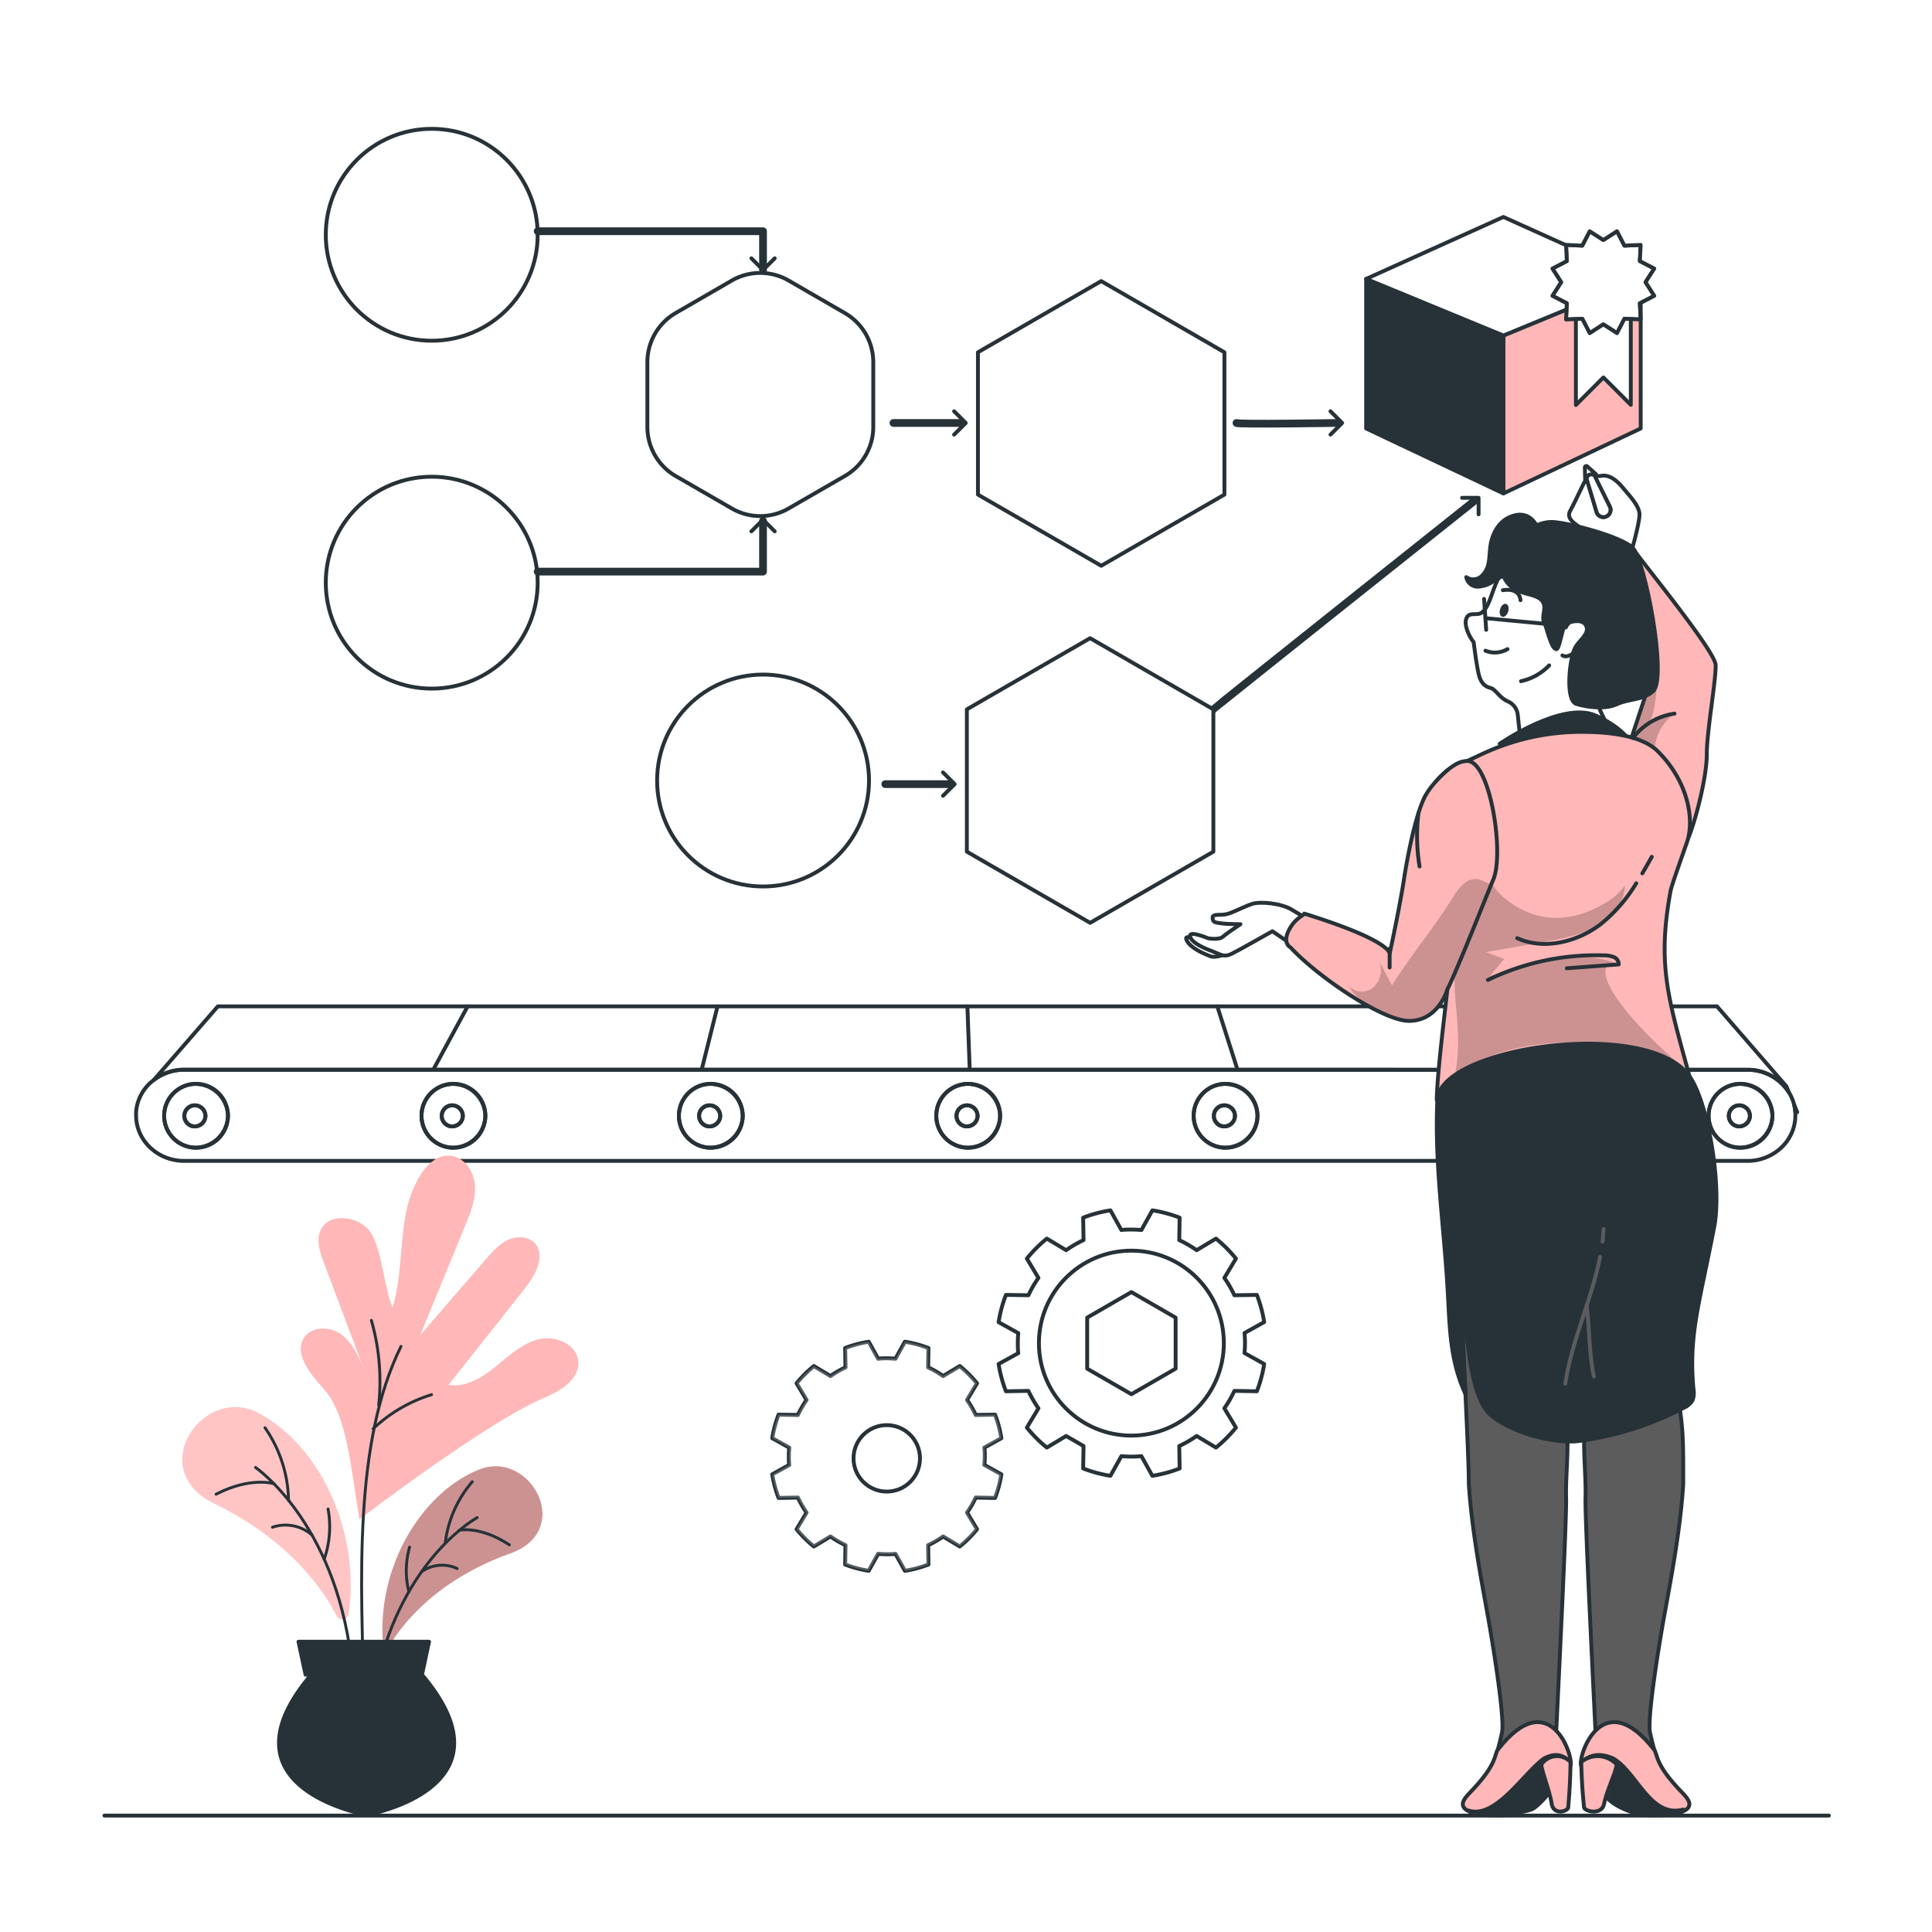 <svg class="animated" id="freepik_stories-process" xmlns="http://www.w3.org/2000/svg" xmlns:xlink="http://www.w3.org/1999/xlink" viewBox="0 0 500 500" version="1.1" xmlns:svgjs="http://svgjs.com/svgjs"><style>svg#freepik_stories-process:not(.animated) .animable {opacity: 0;}svg#freepik_stories-process.animated #freepik--Belt--inject-2 {animation: 1.5s Infinite  linear shake;animation-delay: 0s;}svg#freepik_stories-process.animated #freepik--Process--inject-2 {animation: 1s 1 forwards cubic-bezier(.36,-0.01,.5,1.38) slideUp;animation-delay: 0s;}            @keyframes shake {                10%, 90% {                    transform: translate3d(-1px, 0, 0);                  }                  20%, 80% {                    transform: translate3d(2px, 0, 0);                  }                  30%, 50%, 70% {                    transform: translate3d(-4px, 0, 0);                  }                  40%, 60% {                    transform: translate3d(4px, 0, 0);                  }            }                    @keyframes slideUp {                0% {                    opacity: 0;                    transform: translateY(30px);                }                100% {                    opacity: 1;                    transform: inherit;                }            }        </style><g id="freepik--Gears--inject-2" class="animable" style="transform-origin: 263.515px 359.88px;"><path d="M325.28,335.12l-5.82.09a29,29,0,0,0-2.6-4.49l3-5a35.1,35.1,0,0,0-5.17-5.17l-5,3a29.14,29.14,0,0,0-4.5-2.61l.1-5.81a34,34,0,0,0-7.06-1.89l-2.83,5.09c-.86-.08-1.72-.12-2.6-.12s-1.74,0-2.59.12l-2.83-5.09a34,34,0,0,0-7.06,1.89l.1,5.81a28.68,28.68,0,0,0-4.5,2.61l-5-3a35.1,35.1,0,0,0-5.17,5.17l3,5a29,29,0,0,0-2.6,4.49l-5.82-.09a34.64,34.64,0,0,0-1.89,7.06l5.09,2.83c-.08.85-.12,1.72-.12,2.59s0,1.74.12,2.6L258.44,353a34.64,34.64,0,0,0,1.89,7.06l5.82-.1a29.08,29.08,0,0,0,2.6,4.5l-3,5a35.1,35.1,0,0,0,5.17,5.17l5-3,4.5,2.6-.1,5.81a34.66,34.66,0,0,0,7.06,1.9l2.83-5.09c.85.07,1.72.12,2.59.12s1.74-.05,2.6-.12l2.83,5.09a34.66,34.66,0,0,0,7.06-1.9l-.1-5.81a29.92,29.92,0,0,0,4.5-2.6l5,3a35.1,35.1,0,0,0,5.17-5.17l-3-5a29.08,29.08,0,0,0,2.6-4.5l5.82.1a34.64,34.64,0,0,0,1.89-7.06l-5.09-2.83c.07-.86.12-1.72.12-2.6s-.05-1.74-.12-2.59l5.09-2.83A34.64,34.64,0,0,0,325.28,335.12Z" style="fill: rgb(255, 255, 255); stroke: rgb(38, 50, 56); stroke-linecap: round; stroke-linejoin: round; transform-origin: 292.805px 347.59px;" id="el5m0t2btha7a" class="animable"></path><circle cx="292.8" cy="347.6" r="23.93" style="fill: rgb(255, 255, 255); stroke: rgb(38, 50, 56); stroke-linecap: round; stroke-linejoin: round; transform-origin: 292.8px 347.6px;" id="elspb49r578x" class="animable"></circle><polygon points="304.25 354.21 304.25 341 292.8 334.39 281.36 341 281.36 354.21 292.8 360.82 304.25 354.21" style="fill: rgb(255, 255, 255); stroke: rgb(38, 50, 56); stroke-linecap: round; stroke-linejoin: round; transform-origin: 292.805px 347.605px;" id="elspokzt5fjus" class="animable"></polygon><path d="M257.51,366.11l-5,.08a25.25,25.25,0,0,0-2.24-3.88l2.58-4.31a30.83,30.83,0,0,0-4.46-4.46l-4.31,2.58a25.79,25.79,0,0,0-3.88-2.25l.08-5a30.19,30.19,0,0,0-6.09-1.63l-2.44,4.39c-.74-.06-1.49-.1-2.24-.1s-1.51,0-2.25.1l-2.44-4.39a30.19,30.19,0,0,0-6.09,1.63l.08,5a25.79,25.79,0,0,0-3.88,2.25l-4.3-2.58a30.4,30.4,0,0,0-4.47,4.46l2.58,4.31a25.25,25.25,0,0,0-2.24,3.88l-5-.08a29.56,29.56,0,0,0-1.64,6.09l4.4,2.44c-.07.74-.11,1.49-.11,2.24s0,1.5.11,2.24l-4.4,2.44a29.66,29.66,0,0,0,1.64,6.1l5-.09a25.35,25.35,0,0,0,2.24,3.89l-2.58,4.3a29.92,29.92,0,0,0,4.47,4.46l4.3-2.58a25.79,25.79,0,0,0,3.88,2.25l-.08,5a29.55,29.55,0,0,0,6.09,1.63l2.44-4.39c.74.06,1.49.1,2.25.1s1.5,0,2.24-.1l2.44,4.39a29.55,29.55,0,0,0,6.09-1.63l-.08-5a25.79,25.79,0,0,0,3.88-2.25l4.31,2.58a30.33,30.33,0,0,0,4.46-4.46l-2.58-4.3a25.35,25.35,0,0,0,2.24-3.89l5,.09a29.66,29.66,0,0,0,1.64-6.1l-4.4-2.44c.07-.74.11-1.48.11-2.24s0-1.5-.11-2.24l4.4-2.44A29.56,29.56,0,0,0,257.51,366.11Z" style="fill: rgb(255, 255, 255); stroke: rgb(38, 50, 56); stroke-linecap: round; stroke-linejoin: round; transform-origin: 229.505px 376.88px;" id="el694yq3p3429" class="animable"></path><g id="el1xwd5q44hjs"><path d="M257.51,366.11l-5,.08a25.25,25.25,0,0,0-2.24-3.88l2.58-4.31a30.83,30.83,0,0,0-4.46-4.46l-4.31,2.58a25.79,25.79,0,0,0-3.88-2.25l.08-5a30.19,30.19,0,0,0-6.09-1.63l-2.44,4.39c-.74-.06-1.49-.1-2.24-.1s-1.51,0-2.25.1l-2.44-4.39a30.19,30.19,0,0,0-6.09,1.63l.08,5a25.79,25.79,0,0,0-3.88,2.25l-4.3-2.58a30.4,30.4,0,0,0-4.47,4.46l2.58,4.31a25.25,25.25,0,0,0-2.24,3.88l-5-.08a29.56,29.56,0,0,0-1.64,6.09l4.4,2.44c-.07.74-.11,1.49-.11,2.24s0,1.5.11,2.24l-4.4,2.44a29.66,29.66,0,0,0,1.64,6.1l5-.09a25.35,25.35,0,0,0,2.24,3.89l-2.58,4.3a29.92,29.92,0,0,0,4.47,4.46l4.3-2.58a25.79,25.79,0,0,0,3.88,2.25l-.08,5a29.55,29.55,0,0,0,6.09,1.63l2.44-4.39c.74.06,1.49.1,2.25.1s1.5,0,2.24-.1l2.44,4.39a29.55,29.55,0,0,0,6.09-1.63l-.08-5a25.79,25.79,0,0,0,3.88-2.25l4.31,2.58a30.33,30.33,0,0,0,4.46-4.46l-2.58-4.3a25.35,25.35,0,0,0,2.24-3.89l5,.09a29.66,29.66,0,0,0,1.64-6.1l-4.4-2.44c.07-.74.11-1.48.11-2.24s0-1.5-.11-2.24l4.4-2.44A29.56,29.56,0,0,0,257.51,366.11Z" style="fill: rgb(255, 255, 255); stroke: rgb(38, 50, 56); stroke-linecap: round; stroke-linejoin: round; opacity: 0.3; transform-origin: 229.505px 376.88px;" class="animable"></path></g><g id="el09nojiygz8il"><circle cx="229.49" cy="377.42" r="8.6" style="fill: rgb(255, 255, 255); stroke: rgb(38, 50, 56); stroke-linecap: round; stroke-linejoin: round; transform-origin: 229.49px 377.42px; transform: rotate(-7deg);" class="animable"></circle></g></g><g id="freepik--Belt--inject-2" class="animable animator-active" style="transform-origin: 250.164px 280.445px;"><line x1="112.33" y1="276.47" x2="121.02" y2="260.45" style="fill: none; stroke: rgb(38, 50, 56); stroke-linecap: round; stroke-linejoin: round; transform-origin: 116.675px 268.46px;" id="eln7nctnl7ceg" class="animable"></line><line x1="181.65" y1="276.6" x2="185.69" y2="260.45" style="fill: none; stroke: rgb(38, 50, 56); stroke-linecap: round; stroke-linejoin: round; transform-origin: 183.67px 268.525px;" id="el2pjebh6szkr" class="animable"></line><line x1="250.96" y1="276.74" x2="250.36" y2="260.45" style="fill: none; stroke: rgb(38, 50, 56); stroke-linecap: round; stroke-linejoin: round; transform-origin: 250.66px 268.595px;" id="elgwqlkliek7" class="animable"></line><line x1="320.28" y1="276.88" x2="315.04" y2="260.45" style="fill: none; stroke: rgb(38, 50, 56); stroke-linecap: round; stroke-linejoin: round; transform-origin: 317.66px 268.665px;" id="eltf3tvdd42sh" class="animable"></line><line x1="389.6" y1="277.02" x2="379.71" y2="260.45" style="fill: none; stroke: rgb(38, 50, 56); stroke-linecap: round; stroke-linejoin: round; transform-origin: 384.655px 268.735px;" id="ele45qy9ownjo" class="animable"></line><path d="M452.23,276.86A12.57,12.57,0,0,1,463,282.77l-.69-1.64-17.94-20.68h-388l-16.52,19a12.84,12.84,0,0,1,7.84-2.62Z" style="fill: none; stroke: rgb(38, 50, 56); stroke-linecap: round; stroke-linejoin: round; transform-origin: 251.425px 271.61px;" id="eluvjpv86p4dd" class="animable"></path><path d="M465.12,287.81l-.8-1.92a10.24,10.24,0,0,1,.3,1.92Z" style="fill: none; stroke: rgb(38, 50, 56); stroke-linecap: round; stroke-linejoin: round; transform-origin: 464.72px 286.85px;" id="el9xrajfvpu1e" class="animable"></path><path d="M464.32,285.89a11.6,11.6,0,0,0-1.31-3.12,12.57,12.57,0,0,0-10.78-5.91H47.66a12.84,12.84,0,0,0-7.84,2.62c-.34.27-.66.54-1,.83a11.59,11.59,0,0,0-2.2,2.83,11,11,0,0,0-1.4,4.67,7.75,7.75,0,0,0,0,.84c0,6.51,5.57,11.79,12.44,11.79H452.23A12.76,12.76,0,0,0,461,297a11.45,11.45,0,0,0,3.64-8.34,7.75,7.75,0,0,0,0-.84A10.24,10.24,0,0,0,464.32,285.89ZM50.29,297A8.26,8.26,0,1,1,59,288.78,8.48,8.48,0,0,1,50.29,297Zm66.61,0a8.26,8.26,0,1,1,8.71-8.25A8.48,8.48,0,0,1,116.9,297Zm66.61,0a8.26,8.26,0,1,1,8.71-8.25A8.48,8.48,0,0,1,183.51,297Zm66.61,0a8.26,8.26,0,1,1,8.71-8.25A8.48,8.48,0,0,1,250.12,297Zm66.61,0a8.26,8.26,0,1,1,8.71-8.25A8.48,8.48,0,0,1,316.73,297Zm66.61,0a8.26,8.26,0,1,1,8.71-8.25A8.48,8.48,0,0,1,383.34,297ZM450,297a8.26,8.26,0,1,1,8.7-8.25A8.48,8.48,0,0,1,450,297Z" style="fill: none; stroke: rgb(38, 50, 56); stroke-linecap: round; stroke-linejoin: round; transform-origin: 249.93px 288.65px;" id="elvx71pl2ek7" class="animable"></path><path d="M50.29,280.53A8.26,8.26,0,1,0,59,288.78,8.48,8.48,0,0,0,50.29,280.53Zm0,11a2.73,2.73,0,1,1,2.88-2.73A2.8,2.8,0,0,1,50.29,291.51Z" style="fill: none; stroke: rgb(38, 50, 56); stroke-linecap: round; stroke-linejoin: round; transform-origin: 50.74px 288.782px;" id="elltp7bug13js" class="animable"></path><path d="M50.29,286.05a2.73,2.73,0,1,0,2.88,2.73A2.8,2.8,0,0,0,50.29,286.05Z" style="fill: none; stroke: rgb(38, 50, 56); stroke-linecap: round; stroke-linejoin: round; transform-origin: 50.44px 288.777px;" id="els1oaf3tad6" class="animable"></path><path d="M116.9,280.53a8.26,8.26,0,1,0,8.71,8.25A8.48,8.48,0,0,0,116.9,280.53Zm0,11a2.73,2.73,0,1,1,2.88-2.73A2.8,2.8,0,0,1,116.9,291.51Z" style="fill: none; stroke: rgb(38, 50, 56); stroke-linecap: round; stroke-linejoin: round; transform-origin: 117.35px 288.782px;" id="eliiq0xxw9xdl" class="animable"></path><path d="M116.9,286.05a2.73,2.73,0,1,0,2.88,2.73A2.8,2.8,0,0,0,116.9,286.05Z" style="fill: none; stroke: rgb(38, 50, 56); stroke-linecap: round; stroke-linejoin: round; transform-origin: 117.05px 288.777px;" id="elrme91c7ppwi" class="animable"></path><path d="M183.51,280.53a8.26,8.26,0,1,0,8.71,8.25A8.48,8.48,0,0,0,183.51,280.53Zm0,11a2.73,2.73,0,1,1,2.88-2.73A2.8,2.8,0,0,1,183.51,291.51Z" style="fill: none; stroke: rgb(38, 50, 56); stroke-linecap: round; stroke-linejoin: round; transform-origin: 183.96px 288.782px;" id="el9ilfl1y631" class="animable"></path><path d="M183.51,286.05a2.73,2.73,0,1,0,2.88,2.73A2.8,2.8,0,0,0,183.51,286.05Z" style="fill: none; stroke: rgb(38, 50, 56); stroke-linecap: round; stroke-linejoin: round; transform-origin: 183.66px 288.777px;" id="elx72mk0z8hh" class="animable"></path><path d="M250.12,280.53a8.26,8.26,0,1,0,8.71,8.25A8.48,8.48,0,0,0,250.12,280.53Zm0,11a2.73,2.73,0,1,1,2.88-2.73A2.8,2.8,0,0,1,250.12,291.51Z" style="fill: none; stroke: rgb(38, 50, 56); stroke-linecap: round; stroke-linejoin: round; transform-origin: 250.57px 288.782px;" id="elkidpreiv5zc" class="animable"></path><path d="M250.12,286.05a2.73,2.73,0,1,0,2.88,2.73A2.8,2.8,0,0,0,250.12,286.05Z" style="fill: none; stroke: rgb(38, 50, 56); stroke-linecap: round; stroke-linejoin: round; transform-origin: 250.27px 288.777px;" id="elpzlucuiwctb" class="animable"></path><path d="M316.73,280.53a8.26,8.26,0,1,0,8.71,8.25A8.48,8.48,0,0,0,316.73,280.53Zm0,11a2.73,2.73,0,1,1,2.88-2.73A2.81,2.81,0,0,1,316.73,291.51Z" style="fill: none; stroke: rgb(38, 50, 56); stroke-linecap: round; stroke-linejoin: round; transform-origin: 317.18px 288.782px;" id="el5pa4v7r7uy3" class="animable"></path><path d="M316.73,286.05a2.73,2.73,0,1,0,2.88,2.73A2.81,2.81,0,0,0,316.73,286.05Z" style="fill: none; stroke: rgb(38, 50, 56); stroke-linecap: round; stroke-linejoin: round; transform-origin: 316.88px 288.777px;" id="elt0ojwxpph2" class="animable"></path><path d="M383.34,280.53a8.26,8.26,0,1,0,8.71,8.25A8.48,8.48,0,0,0,383.34,280.53Zm0,11a2.73,2.73,0,1,1,2.88-2.73A2.81,2.81,0,0,1,383.34,291.51Z" style="fill: none; stroke: rgb(38, 50, 56); stroke-linecap: round; stroke-linejoin: round; transform-origin: 383.79px 288.782px;" id="eltalzeaeyfbf" class="animable"></path><path d="M383.34,286.05a2.73,2.73,0,1,0,2.88,2.73A2.81,2.81,0,0,0,383.34,286.05Z" style="fill: none; stroke: rgb(38, 50, 56); stroke-linecap: round; stroke-linejoin: round; transform-origin: 383.49px 288.777px;" id="elivof82l5amh" class="animable"></path><path d="M450,280.53a8.26,8.26,0,1,0,8.7,8.25A8.48,8.48,0,0,0,450,280.53Zm0,11a2.73,2.73,0,1,1,2.88-2.73A2.81,2.81,0,0,1,450,291.51Z" style="fill: none; stroke: rgb(38, 50, 56); stroke-linecap: round; stroke-linejoin: round; transform-origin: 450.44px 288.783px;" id="eludrwww02enf" class="animable"></path><path d="M450,286.05a2.73,2.73,0,1,0,2.88,2.73A2.81,2.81,0,0,0,450,286.05Z" style="fill: none; stroke: rgb(38, 50, 56); stroke-linecap: round; stroke-linejoin: round; transform-origin: 450.15px 288.777px;" id="elcrldekfnw44" class="animable"></path></g><g id="freepik--Plant--inject-2" class="animable" style="transform-origin: 98.426px 384.397px;"><path d="M140.66,361.83c4.25-1.79,9.25-4.71,9-9.32s-5.84-6.94-10.2-5.91-7.76,4.31-11.24,7.13-7.74,5.41-12.16,4.67q10-12.57,19.93-25.16c2.69-3.39,5.35-8.49,2.33-11.59-1.74-1.77-4.69-1.8-6.93-.73s-3.93,3-5.56,4.87l-17.09,19.77,11.7-28.48c1.32-3.23,2.67-6.58,2.49-10.06s-2.34-7.12-5.75-7.81c-5.62-1.13-9.36,5.51-11.17,11-2.63,7.9-1.78,20.23-4.41,28.13-2.1-4.41-2.76-15.31-5.79-19.54S85,313.7,82.93,318.48c-1.13,2.61-.13,5.6.87,8.27l10.33,27.46c-1.38-3.25-2.88-6.66-5.7-8.78s-7.41-2.34-9.52.48c-3.16,4.22,1.39,9.69,4.92,13.61,6.14,6.81,6.92,20.6,9.2,33.68C93,393.2,125.91,368.06,140.66,361.83Z" style="fill: rgb(255, 183, 183); transform-origin: 113.758px 346.142px;" id="elqovfduearrf" class="animable"></path><path d="M103.77,348.45c-12.2,24.82-10.55,59.89-9.39,94" style="fill: none; stroke: rgb(38, 50, 56); stroke-linecap: round; stroke-linejoin: round; stroke-width: 0.75px; transform-origin: 98.678px 395.45px;" id="eljskgv67noqi" class="animable"></path><path d="M96.11,341.71A57.19,57.19,0,0,1,98,363.64" style="fill: none; stroke: rgb(38, 50, 56); stroke-linecap: round; stroke-linejoin: round; stroke-width: 0.75px; transform-origin: 97.221px 352.675px;" id="elmyx08pvf86" class="animable"></path><path d="M111.69,360.94a38.31,38.31,0,0,0-15.12,8.83" style="fill: none; stroke: rgb(38, 50, 56); stroke-linecap: round; stroke-linejoin: round; stroke-width: 0.75px; transform-origin: 104.13px 365.355px;" id="el465qj4rng2h" class="animable"></path><path d="M95.6,469.56l-.72.15-.73-.15c-7-1.54-36-9.71-13.62-36.15h28.68C131.6,459.84,102.6,468,95.6,469.56Z" style="fill: rgb(38, 50, 56); stroke: rgb(38, 50, 56); stroke-linecap: round; stroke-linejoin: round; transform-origin: 94.873px 451.56px;" id="elzz2g36rbty" class="animable"></path><path d="M90.24,417.55a1.64,1.64,0,0,1-3.11.6c-3.54-6.84-12.34-19.61-31.63-29-18.19-8.83-2.91-30.85,11.24-23.53C82,373.54,93.33,395.24,90.24,417.55Z" style="fill: rgb(255, 183, 183); transform-origin: 68.966px 391.613px;" id="el8fvsro7vnw" class="animable"></path><g id="elbc8l1rg5qtv"><path d="M90.24,417.55a1.64,1.64,0,0,1-3.11.6c-3.54-6.84-12.34-19.61-31.63-29-18.19-8.83-2.91-30.85,11.24-23.53C82,373.54,93.33,395.24,90.24,417.55Z" style="fill: rgb(255, 255, 255); opacity: 0.2; transform-origin: 68.966px 391.613px;" class="animable"></path></g><path d="M66.13,379.78S86.43,393.64,90.86,429" style="fill: none; stroke: rgb(38, 50, 56); stroke-linecap: round; stroke-linejoin: round; stroke-width: 0.75px; transform-origin: 78.495px 404.39px;" id="elfyi3zo2ol8k" class="animable"></path><path d="M70.92,384s-6-1.95-15,2.7" style="fill: none; stroke: rgb(38, 50, 56); stroke-linecap: round; stroke-linejoin: round; stroke-width: 0.75px; transform-origin: 63.42px 385.147px;" id="elbs0waqqpt1r" class="animable"></path><path d="M68.58,369.5a33.88,33.88,0,0,1,6.09,18.78" style="fill: none; stroke: rgb(38, 50, 56); stroke-linecap: round; stroke-linejoin: round; stroke-width: 0.75px; transform-origin: 71.625px 378.89px;" id="el5otazo8rzk" class="animable"></path><path d="M80.73,397.25a10.45,10.45,0,0,0-10.22-2" style="fill: none; stroke: rgb(38, 50, 56); stroke-linecap: round; stroke-linejoin: round; stroke-width: 0.75px; transform-origin: 75.62px 395.971px;" id="elwxim0mt0mld" class="animable"></path><path d="M83.9,403.52a25.5,25.5,0,0,0,1-13" style="fill: none; stroke: rgb(38, 50, 56); stroke-linecap: round; stroke-linejoin: round; stroke-width: 0.75px; transform-origin: 84.61px 397.02px;" id="eln1gwj9u3fy" class="animable"></path><path d="M99,423.66a1.46,1.46,0,0,0,2.69.83c3.7-5.67,12.54-16.06,30.33-22.44,16.77-6,5.23-26.87-7.86-21.79C110.07,385.74,98.22,403.74,99,423.66Z" style="fill: rgb(255, 183, 183); transform-origin: 119.669px 402.318px;" id="elfpyl3zjbyq" class="animable"></path><g id="elr47kd3v07sa"><path d="M99,423.66a1.46,1.46,0,0,0,2.69.83c3.7-5.67,12.54-16.06,30.33-22.44,16.77-6,5.23-26.87-7.86-21.79C110.07,385.74,98.22,403.74,99,423.66Z" style="opacity: 0.2; transform-origin: 119.669px 402.318px;" class="animable"></path></g><path d="M123.49,392.76s-19.06,10.24-26,40.93" style="fill: none; stroke: rgb(38, 50, 56); stroke-linecap: round; stroke-linejoin: round; stroke-width: 0.75px; transform-origin: 110.49px 413.225px;" id="elib7wmvdrvc" class="animable"></path><path d="M118.91,396s5.47-1.13,12.92,3.81" style="fill: none; stroke: rgb(38, 50, 56); stroke-linecap: round; stroke-linejoin: round; stroke-width: 0.75px; transform-origin: 125.37px 397.849px;" id="el3arddq5i74x" class="animable"></path><path d="M122.22,383.48a29.61,29.61,0,0,0-7,15.94" style="fill: none; stroke: rgb(38, 50, 56); stroke-linecap: round; stroke-linejoin: round; stroke-width: 0.75px; transform-origin: 118.72px 391.45px;" id="elnq6isq3eoz" class="animable"></path><path d="M109.14,406.73a9.19,9.19,0,0,1,9.16-.79" style="fill: none; stroke: rgb(38, 50, 56); stroke-linecap: round; stroke-linejoin: round; stroke-width: 0.75px; transform-origin: 113.72px 405.902px;" id="elx2o5pcj0yaa" class="animable"></path><path d="M105.81,411.93A22.49,22.49,0,0,1,106,400.4" style="fill: none; stroke: rgb(38, 50, 56); stroke-linecap: round; stroke-linejoin: round; stroke-width: 0.75px; transform-origin: 105.575px 406.165px;" id="elvn3j6g2nr5" class="animable"></path><polygon points="79.08 433.41 109.21 433.41 111.04 424.87 77.25 424.87 79.08 433.41" style="fill: rgb(38, 50, 56); stroke: rgb(38, 50, 56); stroke-linecap: round; stroke-linejoin: round; transform-origin: 94.145px 429.14px;" id="elhxnso87xwmj" class="animable"></polygon></g><g id="freepik--Process--inject-2" class="animable" style="transform-origin: 252.101px 131.966px;"><g id="elu4kllufxc5"><circle cx="111.73" cy="150.79" r="27.42" style="fill: rgb(255, 255, 255); stroke: rgb(38, 50, 56); stroke-linecap: round; stroke-linejoin: round; transform-origin: 111.73px 150.79px; transform: rotate(-68.14deg);" class="animable"></circle></g><g id="elt61ccl8d00c"><circle cx="197.48" cy="202" r="27.42" style="fill: rgb(255, 255, 255); stroke: rgb(38, 50, 56); stroke-linecap: round; stroke-linejoin: round; transform-origin: 197.48px 202px; transform: rotate(-67.775deg);" class="animable"></circle></g><polyline points="246.92 106.44 249.94 109.46 246.92 112.48" style="fill: none; stroke: rgb(38, 50, 56); stroke-linecap: round; stroke-linejoin: round; transform-origin: 248.43px 109.46px;" id="el0dqchs9mdia9" class="animable"></polyline><line x1="231.23" y1="109.46" x2="248.8" y2="109.46" style="fill: none; stroke: rgb(38, 50, 56); stroke-linecap: round; stroke-linejoin: round; stroke-width: 2px; transform-origin: 240.015px 109.46px;" id="eladpb5lkbm0e" class="animable"></line><polyline points="244.05 199.91 247.07 202.93 244.05 205.95" style="fill: none; stroke: rgb(38, 50, 56); stroke-linecap: round; stroke-linejoin: round; transform-origin: 245.56px 202.93px;" id="el55wn8djkh1s" class="animable"></polyline><line x1="229.11" y1="202.93" x2="246.25" y2="202.93" style="fill: none; stroke: rgb(38, 50, 56); stroke-linecap: round; stroke-linejoin: round; stroke-width: 2px; transform-origin: 237.68px 202.93px;" id="elkhdugbrp5v" class="animable"></line><polyline points="344.33 106.44 347.35 109.46 344.33 112.48" style="fill: none; stroke: rgb(38, 50, 56); stroke-linecap: round; stroke-linejoin: round; transform-origin: 345.84px 109.46px;" id="elgznefddn7e" class="animable"></polyline><path d="M320,109.46c0,.43,25.8,0,25.8,0" style="fill: none; stroke: rgb(38, 50, 56); stroke-linecap: round; stroke-linejoin: round; stroke-width: 2px; transform-origin: 332.9px 109.556px;" id="elkjc70bjilg" class="animable"></path><polyline points="378.39 128.84 382.66 128.84 382.66 133.11" style="fill: none; stroke: rgb(38, 50, 56); stroke-linecap: round; stroke-linejoin: round; transform-origin: 380.525px 130.975px;" id="elk1h3ofyc9ea" class="animable"></polyline><path d="M314,183.58c.23-.36,67.64-54,67.64-54" style="fill: none; stroke: rgb(38, 50, 56); stroke-linecap: round; stroke-linejoin: round; stroke-width: 2px; transform-origin: 347.82px 156.58px;" id="eltvwrn7oi3o" class="animable"></path><polyline points="139.15 147.93 197.47 147.93 197.47 134.82" style="fill: none; stroke: rgb(38, 50, 56); stroke-linecap: round; stroke-linejoin: round; stroke-width: 2px; transform-origin: 168.31px 141.375px;" id="elahdg13hjmsj" class="animable"></polyline><g id="elh78qxys73w"><circle cx="111.73" cy="60.76" r="27.42" style="fill: rgb(255, 255, 255); stroke: rgb(38, 50, 56); stroke-linecap: round; stroke-linejoin: round; transform-origin: 111.73px 60.76px; transform: rotate(-68.14deg);" class="animable"></circle></g><polyline points="194.46 66.85 197.47 69.87 200.5 66.85" style="fill: none; stroke: rgb(38, 50, 56); stroke-linecap: round; stroke-linejoin: round; transform-origin: 197.48px 68.36px;" id="el5boo7i07nwv" class="animable"></polyline><polyline points="139.15 59.84 197.47 59.84 197.47 69.85" style="fill: none; stroke: rgb(38, 50, 56); stroke-linecap: round; stroke-linejoin: round; stroke-width: 2px; transform-origin: 168.31px 64.845px;" id="elkde1z9ipuh" class="animable"></polyline><polyline points="200.5 137.51 197.47 134.49 194.46 137.51" style="fill: none; stroke: rgb(38, 50, 56); stroke-linecap: round; stroke-linejoin: round; transform-origin: 197.48px 136px;" id="el4s31nny22ic" class="animable"></polyline><polygon points="424.61 72.18 424.61 73.31 424.61 110.89 389.08 127.7 389.08 86.83 424.61 72.18" style="fill: rgb(255, 183, 183); stroke: rgb(38, 50, 56); stroke-linecap: round; stroke-linejoin: round; transform-origin: 406.845px 99.94px;" id="elxn1gvwk70h" class="animable"></polygon><polygon points="353.55 72.18 353.55 73.31 353.55 110.89 389.08 127.7 389.08 86.83 353.55 72.18" style="fill: rgb(38, 50, 56); stroke: rgb(38, 50, 56); stroke-linecap: round; stroke-linejoin: round; transform-origin: 371.315px 99.94px;" id="el76p8y6fpyz5" class="animable"></polygon><polygon points="424.61 72.18 389.08 86.83 353.55 72.18 389.08 56.15 424.61 72.18" style="fill: rgb(255, 255, 255); stroke: rgb(38, 50, 56); stroke-linecap: round; stroke-linejoin: round; transform-origin: 389.08px 71.49px;" id="elkaga6klir49" class="animable"></polygon><polygon points="407.84 78.44 407.84 104.81 414.96 97.68 422.05 104.77 422.05 78.31 407.84 78.44" style="fill: rgb(255, 255, 255); stroke: rgb(38, 50, 56); stroke-linecap: round; stroke-linejoin: round; transform-origin: 414.945px 91.56px;" id="el9s3gndjrhoc" class="animable"></polygon><polygon points="414.94 62.11 418.48 59.84 420.41 63.57 424.6 63.38 424.4 67.57 428.13 69.5 425.87 73.03 428.13 76.56 424.4 78.49 424.6 82.68 420.41 82.49 418.48 86.22 414.94 83.95 411.41 86.22 409.48 82.49 405.29 82.68 405.49 78.49 401.76 76.56 404.02 73.03 401.76 69.5 405.49 67.57 405.29 63.38 409.48 63.57 411.41 59.84 414.94 62.11" style="fill: rgb(255, 183, 183); transform-origin: 414.945px 73.03px;" id="ell4yprxntunm" class="animable"></polygon><g style="clip-path: url(&quot;#freepik--clip-path--inject-2&quot;); transform-origin: 414.945px 73.03px;" id="elbydx7p72i8t" class="animable"><polygon points="414.94 62.11 418.48 59.84 420.41 63.57 424.6 63.38 424.4 67.57 428.13 69.5 425.87 73.03 428.13 76.56 424.4 78.49 424.6 82.68 420.41 82.49 418.48 86.22 414.94 83.95 411.41 86.22 409.48 82.49 405.29 82.68 405.49 78.49 401.76 76.56 404.02 73.03 401.76 69.5 405.49 67.57 405.29 63.38 409.48 63.57 411.41 59.84 414.94 62.11" style="fill: rgb(255, 255, 255); stroke: rgb(38, 50, 56); stroke-linecap: round; stroke-linejoin: round; transform-origin: 414.945px 73.03px;" id="elcu1hwbz6tc6" class="animable"></polygon></g><polygon points="414.94 62.11 418.48 59.84 420.41 63.57 424.6 63.38 424.4 67.57 428.13 69.5 425.87 73.03 428.13 76.56 424.4 78.49 424.6 82.68 420.41 82.49 418.48 86.22 414.94 83.95 411.41 86.22 409.48 82.49 405.29 82.68 405.49 78.49 401.76 76.56 404.02 73.03 401.76 69.5 405.49 67.57 405.29 63.38 409.48 63.57 411.41 59.84 414.94 62.11" style="fill: none; stroke: rgb(38, 50, 56); stroke-linecap: round; stroke-linejoin: round; transform-origin: 414.945px 73.03px;" id="elb6wjdy3bn9" class="animable"></polygon><polygon points="316.88 128 316.88 91.17 284.99 72.75 253.09 91.17 253.09 128 284.99 146.42 316.88 128" style="fill: rgb(255, 255, 255); stroke: rgb(38, 50, 56); stroke-linecap: round; stroke-linejoin: round; transform-origin: 284.985px 109.585px;" id="elkxndqb89imq" class="animable"></polygon><polygon points="314.02 220.41 314.02 183.58 282.12 165.16 250.22 183.58 250.22 220.41 282.12 238.83 314.02 220.41" style="fill: rgb(255, 255, 255); stroke: rgb(38, 50, 56); stroke-linecap: round; stroke-linejoin: round; transform-origin: 282.12px 201.995px;" id="elqfebcz6a4z" class="animable"></polygon><path d="M226,110.47V93.7A14.69,14.69,0,0,0,218.61,81L204.09,72.6a14.71,14.71,0,0,0-14.69,0L174.88,81a14.71,14.71,0,0,0-7.34,12.72v16.77a14.69,14.69,0,0,0,7.34,12.72l14.52,8.38a14.66,14.66,0,0,0,14.69,0l14.52-8.38A14.66,14.66,0,0,0,226,110.47Z" style="fill: rgb(255, 255, 255); stroke: rgb(38, 50, 56); stroke-linecap: round; stroke-linejoin: round; transform-origin: 196.77px 102.099px;" id="el1qhrdj8ssb5" class="animable"></path></g><g id="freepik--Character--inject-2" class="animable" style="transform-origin: 375.595px 295.224px;"><path d="M410.16,121l.07,2.95c0,.28.29,0,.52-.12a4,4,0,0,1,1.91-.85c.34-.06.54-.1.29-.34l-2.16-1.92A.37.37,0,0,0,410.16,121Z" style="fill: rgb(255, 255, 255); stroke: rgb(38, 50, 56); stroke-linecap: round; stroke-linejoin: round; transform-origin: 411.611px 122.342px;" id="el2hxiduci0dc" class="animable"></path><path d="M419.93,126.15c-1.71-2.07-3.65-3.37-5.54-3s-2.76-1.24-4,1-2.5,5.25-4,8,2.86,3.91,4,5.81c.94,1.52,3.62,4.31,4.85,6.46a11,11,0,0,1,7.24-2.69c.56-2,1.88-7,1.82-8.7C424.21,130.84,421.65,128.23,419.93,126.15Zm-4.3,7.5-.21.07a1.82,1.82,0,0,1-2.23-1.28L410.68,124c-.07-1.62,1.84-.88,1.84-.88l4.09,8.08a.77.77,0,0,1,.07.16,1.85,1.85,0,0,1,.11.65A1.81,1.81,0,0,1,415.63,133.65Z" style="fill: rgb(255, 255, 255); stroke: rgb(38, 50, 56); stroke-linecap: round; stroke-linejoin: round; transform-origin: 415.191px 133.676px;" id="elalincd6n8l" class="animable"></path><path d="M415.42,133.72a1.82,1.82,0,0,1-2.23-1.28L411.24,125c-.07-1.63,1.84-.88,1.84-.88l3.53,7a.77.77,0,0,1,.07.16,1.85,1.85,0,0,1,.11.65,1.81,1.81,0,0,1-1.16,1.69Z" style="fill: rgb(255, 183, 183); stroke: rgb(38, 50, 56); stroke-linecap: round; stroke-linejoin: round; transform-origin: 414.014px 128.865px;" id="el7eladbtjz7t" class="animable"></path><path d="M444,172.07c.15,3.79-2.28,17.18-2.28,23,0,7.26-3.92,20.45-5,22.16-.11.18-1.31-4.68-1.49-4.8l-16.36-11.31,7.17-21.7a10.33,10.33,0,0,0-.64-8c-2.82-5.42-7.75-15.87-9.61-25.62a4.86,4.86,0,0,0-.61-1.45,11,11,0,0,1,7.24-2.69C422.32,142.24,443.87,168.27,444,172.07Z" style="fill: rgb(255, 183, 183); transform-origin: 429.593px 179.447px;" id="eljhdj7nxsng" class="animable"></path><g style="clip-path: url(&quot;#freepik--clip-path-2--inject-2&quot;); transform-origin: 426.885px 174.304px;" id="elq0urfkfktno" class="animable"><g id="el9l5bt0q14tt"><path d="M424.36,173.77c-.12,6.09-2.38,11.91-4.62,17.58a9.75,9.75,0,0,1,8.52,2.33,11.85,11.85,0,0,1,5.77-9.34l-7.84,2.82c2.47-.89,2.71-11.35,2.66-13.45a33.16,33.16,0,0,0-3.16-13.38c-.64-1.37-1.86-4.73-3.41-5.21-2.39-.75-2,.83-1.77,2.32C421.52,163.11,424.47,167.7,424.36,173.77Z" style="opacity: 0.2; transform-origin: 426.885px 174.304px;" class="animable"></path></g></g><path d="M444,172.07c.15,3.79-2.28,17.18-2.28,23,0,7.26-3.92,20.45-5,22.16-.11.18-1.31-4.68-1.49-4.8l-16.36-11.31,7.17-21.7a10.33,10.33,0,0,0-.64-8c-2.82-5.42-7.75-15.87-9.61-25.62a4.86,4.86,0,0,0-.61-1.45,11,11,0,0,1,7.24-2.69C422.32,142.24,443.87,168.27,444,172.07Z" style="fill: none; stroke: rgb(38, 50, 56); stroke-linecap: round; stroke-linejoin: round; transform-origin: 429.593px 179.447px;" id="el16mpi84cx4j" class="animable"></path><path d="M416.79,132a1.81,1.81,0,0,1-1.16,1.69l-.21.07a1.82,1.82,0,0,1-2.23-1.28L410.63,124c.23-1.92,2-1,2-1l4,8.15a.77.77,0,0,1,.07.16A1.85,1.85,0,0,1,416.79,132Z" style="fill: rgb(255, 255, 255); stroke: rgb(38, 50, 56); stroke-linecap: round; stroke-linejoin: round; transform-origin: 413.712px 128.301px;" id="el0edlh71adp8" class="animable"></path><path d="M407.79,145.56c6.46,4,13.21,18.43,12.24,24s-7.83,6.39-7.83,6.39-.52,7.22,8.4,18.28c4,5-17.48,13.79-23.51,11.63s-2.86-8.88-3.29-12.19c-.52-4-.81-6.8-1-8.62a4.26,4.26,0,0,0-2.55-3.52c-2.29-1-3.14-3.14-4.5-3.48-2.77-.7-3.05-3.28-3.53-6-.43-2.51-.84-5.86-.84-5.86-1.07-1.31-2.71-4.56-1.8-6.34.83-1.63,2.78-.29,4.09-1.46,2.12-1.91,2.41-6,4.68-9.72s7.71-4.87,7.71-4.87S401.34,141.59,407.79,145.56Z" style="fill: rgb(255, 255, 255); stroke: rgb(38, 50, 56); stroke-linecap: round; stroke-linejoin: round; transform-origin: 400.204px 174.691px;" id="elw7cpna3hqce" class="animable"></path><path d="M384.43,168.4a6.48,6.48,0,0,0,5.71-.41" style="fill: none; stroke: rgb(38, 50, 56); stroke-linecap: round; stroke-linejoin: round; transform-origin: 387.285px 168.433px;" id="eldr1qxiz75hs" class="animable"></path><path d="M389.72,156.28c.62.12.86,1,.62,1.9s-.89,1.57-1.51,1.44-.87-1-.62-1.9S389.1,156.15,389.72,156.28Z" style="fill: rgb(38, 50, 56); transform-origin: 389.273px 157.95px;" id="el6ektrwxm128" class="animable"></path><path d="M388.93,152.74c4.57-.73,4.57,2.59,4.57,2.59" style="fill: none; stroke: rgb(38, 50, 56); stroke-linecap: round; stroke-linejoin: round; transform-origin: 391.215px 153.983px;" id="el6hhvdv8wk" class="animable"></path><g id="freepik--freepik--character-5--inject-330--inject-2" class="animable" style="transform-origin: 372.678px 236.738px;"><path d="M388.12,192.49s16.15-11.15,24.84-7.31,10.09,8.76,10.09,8.76S395.53,197.36,388.12,192.49Z" style="fill: rgb(38, 50, 56); stroke: rgb(38, 50, 56); stroke-linecap: round; stroke-linejoin: round; transform-origin: 405.585px 189.741px;" id="elqtfv5r68xb" class="animable"></path><path d="M438.39,284.25c-15,4.13-42,8.24-66.56.46.09-7.22,2.42-25,2.73-28.69,3.58-16.59-5.08-45.44-2.93-53.82a29.06,29.06,0,0,1,3-2.9l5.09-2.36h0c1.26-.6,2.56-1.19,3.82-1.78a60.44,60.44,0,0,1,27-5.74c3.58.08,13.78.32,18.48,5,6.93,6.84,9.6,16.11,7.78,22.88-.27,1-4.16,11.61-4.46,13.29-3.31,18.1-.91,26.73,3.95,44.47.09.33.18.64.27,1A71.7,71.7,0,0,1,438.39,284.25Z" style="fill: rgb(255, 183, 183); transform-origin: 404.836px 239.254px;" id="eluczyq1j1kg" class="animable"></path><g style="clip-path: url(&quot;#freepik--clip-path-3--inject-2&quot;); transform-origin: 405.522px 248.96px;" id="elb4ib9j90kna" class="animable"><g id="el9qz201ycn6e"><path d="M415.79,233.46a14.9,14.9,0,0,0,4.71-4.31c0,4.47-3.45,8.47-7.69,10.75s-9.2,3.17-14,4l-14.31,2.51,4.8,1.76-3.76,4.48c10.52-3.6,22.27-7.2,32.68-3.36-6.72.07-1,11,16.4,26.17-16.8-8.5-45.38-7.59-58.1,3,1.74-9.52.26-15.43,0-22.14-.39-9.94.27-19.8,4.77-31,3.82-13.68,0,0,7.51,6.61C396.84,239,406.49,239.24,415.79,233.46Z" style="opacity: 0.2; transform-origin: 405.522px 248.96px;" class="animable"></path></g></g><path d="M438.39,284.25c-15,4.13-42,8.24-66.56.46.09-7.22,2.42-25,2.73-28.69,3.58-16.59-5.08-45.44-2.93-53.82a29.06,29.06,0,0,1,3-2.9l5.09-2.36h0c1.26-.6,2.56-1.19,3.82-1.78a60.44,60.44,0,0,1,27-5.74c3.58.08,13.78.32,18.48,5,6.93,6.84,9.6,16.11,7.78,22.88-.27,1-4.16,11.61-4.46,13.29-3.31,18.1-.91,26.73,3.95,44.47.09.33.18.64.27,1A71.7,71.7,0,0,1,438.39,284.25Z" style="fill: none; stroke: rgb(38, 50, 56); stroke-linecap: round; stroke-linejoin: round; transform-origin: 404.836px 239.254px;" id="el7kytgbucgsl" class="animable"></path><path d="M309.47,243.29s-3.33-1.8-2.31.16,4.38,3.36,6,4,4.51-.77,4.51-.77Z" style="fill: rgb(255, 255, 255); stroke: rgb(38, 50, 56); stroke-linecap: round; stroke-linejoin: round; transform-origin: 312.318px 245.076px;" id="elotv3qije5hc" class="animable"></path><path d="M340.89,239.25s-3.94-2.21-6.6-3.84-8.12-2.19-10.27-1.47-4.67,2.12-6.42,2.6-3.84-.2-3.78,1,.62,1.19,2.26,1.42,4.95.22,4.95.22-3.52,2.33-4.53,3.24-3.82.41-3.82.41-5.16-2.19-4.68-.44,4,3.15,5.95,3.88,2.79,1.58,4.85.55S329.3,241,329.3,241l6.4,4.39Z" style="fill: rgb(255, 255, 255); stroke: rgb(38, 50, 56); stroke-linecap: round; stroke-linejoin: round; transform-origin: 324.429px 240.464px;" id="elizvxnq59znf" class="animable"></path><path d="M379.73,196.94h0a5.94,5.94,0,0,0-2.57.65,12.48,12.48,0,0,0-2.52,1.71,29.06,29.06,0,0,0-3,2.9,21.61,21.61,0,0,0-2.55,3.36c-2.39,4-4.64,14.8-5.73,21.9-1,6.65-3.4,17.86-3.7,19.28-.1-.51-1.28-3.82-22.11-10.3-.19.54-2.71,1.29-4.24,4.83-1.28,3,.69,3.94.69,3.94,7.16,7.7,23.9,19,30.66,19,7.67,0,9.91-8.15,9.91-8.15,2.5-4.87,11-26.44,11.82-28.26C389.43,221.14,385.68,196.94,379.73,196.94Z" style="fill: rgb(255, 183, 183); transform-origin: 360.173px 230.575px;" id="elpl4249o7nep" class="animable"></path><g style="clip-path: url(&quot;#freepik--clip-path-4--inject-2&quot;); transform-origin: 367.617px 245.984px;" id="el4o9ed8ammvh" class="animable"><g id="elz4trx2x2uz"><path d="M385.58,229.68c1.25-1.05-.46-.93-1.87-1.75a4.33,4.33,0,0,0-4.58.52,12.75,12.75,0,0,0-3.09,3.74c-5.67,9-10.13,13.87-15.8,22.84L357.06,249a6.31,6.31,0,0,1-1.54,6.45,4.61,4.61,0,0,1-6.3-.15c1.33,2.71,4.07,4.38,6.68,5.9,3.29,1.92,7,3.92,10.72,3.06a10.22,10.22,0,0,0,5.73-4.15,30.1,30.1,0,0,0,3.23-6.44c3.27-8,5.33-12,8.59-20Z" style="opacity: 0.2; transform-origin: 367.617px 245.984px;" class="animable"></path></g></g><path d="M379.73,196.94h0a5.94,5.94,0,0,0-2.57.65,12.48,12.48,0,0,0-2.52,1.71,29.06,29.06,0,0,0-3,2.9,21.61,21.61,0,0,0-2.55,3.36c-2.39,4-4.64,14.8-5.73,21.9-1,6.65-3.4,17.86-3.7,19.28-.1-.51-1.28-3.82-22.11-10.3-.19.54-2.71,1.29-4.24,4.83-1.28,3,.69,3.94.69,3.94,7.16,7.7,23.9,19,30.66,19,7.67,0,9.91-8.15,9.91-8.15,2.5-4.87,11-26.44,11.82-28.26C389.43,221.14,385.68,196.94,379.73,196.94Z" style="fill: none; stroke: rgb(38, 50, 56); stroke-linecap: round; stroke-linejoin: round; transform-origin: 360.173px 230.575px;" id="eltm1pa2kqrzm" class="animable"></path></g><path d="M405.24,162.37c.4-1,1.72-2.34,4.31-2.37,1,0,2.06,1.32,2,2.82-.09,1.91-.92,4.59-3.2,5.61-1.11.5-2.64,2-4,1.2" style="fill: none; stroke: rgb(38, 50, 56); stroke-linecap: round; stroke-linejoin: round; transform-origin: 407.951px 164.93px;" id="elgv0krjcn2km" class="animable"></path><path d="M367.1,210.36a48.91,48.91,0,0,0,.28,13.88" style="fill: none; stroke: rgb(38, 50, 56); stroke-linecap: round; stroke-linejoin: round; transform-origin: 367.058px 217.3px;" id="el4wh4nyqzz77" class="animable"></path><path d="M359.64,245.5v4.89" style="fill: none; stroke: rgb(38, 50, 56); stroke-linecap: round; stroke-linejoin: round; transform-origin: 359.64px 247.945px;" id="elwpixrrrqkvp" class="animable"></path><path d="M423.46,228.59a40.46,40.46,0,0,1-9.12,10.52c-5.93,4.59-14.74,6.89-21.7,3.68" style="fill: none; stroke: rgb(38, 50, 56); stroke-linecap: round; stroke-linejoin: round; transform-origin: 408.05px 236.437px;" id="el30kooiiy5bw" class="animable"></path><path d="M427.48,221.74c-.8,1.43-1.61,2.87-2.45,4.29" style="fill: none; stroke: rgb(38, 50, 56); stroke-linecap: round; stroke-linejoin: round; transform-origin: 426.255px 223.885px;" id="el5gx10e7frea" class="animable"></path><path d="M385.07,253.61a64.36,64.36,0,0,1,30-6.36,6.67,6.67,0,0,1,2.56.44,2,2,0,0,1,1.3,1.9l-13.44,1" style="fill: none; stroke: rgb(38, 50, 56); stroke-linecap: round; stroke-linejoin: round; transform-origin: 402px 250.414px;" id="el03sfs2ooexbh" class="animable"></path><path d="M390.55,133.89c-2.77,1.28-4.39,4.33-4.83,7.36-.2,1.4-.19,2.82-.44,4.21a6,6,0,0,1-1.91,3.69,3.18,3.18,0,0,1-3.9.21,3,3,0,0,0,3.09,2.47,7.87,7.87,0,0,0,4-1.43,11.55,11.55,0,0,1,3.93-1.79c1-.16,2,0,3-.21a6.53,6.53,0,0,0,4.76-4.48C400,138.91,397.28,130.78,390.55,133.89Z" style="fill: rgb(38, 50, 56); stroke: rgb(38, 50, 56); stroke-linecap: round; stroke-linejoin: round; transform-origin: 389.119px 142.517px;" id="elir7maxfa38e" class="animable"></path><path d="M393.92,153.3c2.11.75,5,.92,5.64,3.07.45,1.54-.66,3.32.09,4.74.64,1.19,1.82,7.18,3.23,6.88.71-.14,1.64-6.26,2.26-6.54,1.85-.82,4.62-1.27,5.39.6.84,2-1.83,3.63-2.88,5.55-1.48,2.72-2.65,13.67.31,14.58s7.56,1.41,10.38.11c3.28-1.52,6.8-1,9.5-3.43,3.73-3.33-2.14-34.23-5.37-37.16s-16.1-6.31-20.45-6.6C393.43,134.54,382.14,149.16,393.92,153.3Z" style="fill: rgb(38, 50, 56); stroke: rgb(38, 50, 56); stroke-linecap: round; stroke-linejoin: round; transform-origin: 408.944px 159.082px;" id="el8g1h6527mtr" class="animable"></path><path d="M393.63,176.29a14.22,14.22,0,0,0,7.29-4.09" style="fill: none; stroke: rgb(38, 50, 56); stroke-linecap: round; stroke-linejoin: round; transform-origin: 397.275px 174.245px;" id="elom95a3aml2" class="animable"></path><path d="M384.08,155l.54,8" style="fill: none; stroke: rgb(38, 50, 56); stroke-linecap: round; stroke-linejoin: round; transform-origin: 384.35px 159px;" id="elokk2mpwkbep" class="animable"></path><line x1="384.62" y1="160" x2="405.05" y2="161.93" style="fill: none; stroke: rgb(38, 50, 56); stroke-linecap: round; stroke-linejoin: round; transform-origin: 394.835px 160.965px;" id="el34sqkgv2btl" class="animable"></line><path d="M422.61,191a16.32,16.32,0,0,1,10.75-6.31" style="fill: none; stroke: rgb(38, 50, 56); stroke-linecap: round; stroke-linejoin: round; transform-origin: 427.985px 187.845px;" id="elbckq3au0af5" class="animable"></path><path d="M410.58,365.83c-1.36,6.89,0,15.36-.26,22.34,0,8.79,2.66,60.54,2.66,61.51s-3.59,5.52-2.4,8.15,3.54,4.2,5.27,6.45c1.32,1.7,4.4,2.92,7.59,4s8.79,1.66,10.8.69,1.58-3.27,0-4.9a21.82,21.82,0,0,1-3.2-3.25,61.64,61.64,0,0,1-4-12.38c-.8-3.25,2-21,3.58-29.8s4.22-22.17,5-34.55c0-10.19,0-12.94-.77-18.75C434.84,365.29,417.78,360.9,410.58,365.83Z" style="fill: rgb(92, 92, 92); stroke: rgb(38, 50, 56); stroke-linecap: round; stroke-linejoin: round; transform-origin: 422.793px 416.478px;" id="el0g4btg3hbgvj" class="animable"></path><path d="M428.05,452.76c-13.56-17.26-19.9,2.23-18.82,4.29,1.39,3,4.52,3.46,5.51,6.37s5.35,4.94,8.42,5.82c3.69,1.06,10.26.59,12.55-.52s1.71-2.65-.1-4.52C428.05,456.51,429.1,454.1,428.05,452.76Z" style="fill: rgb(255, 183, 183); stroke: rgb(38, 50, 56); stroke-linecap: round; stroke-linejoin: round; transform-origin: 423.16px 457.76px;" id="el6q92lqf0d4d" class="animable"></path><path d="M434.87,468.84a4,4,0,0,0,.74-.53c-8.55,2.26-11.92-9.68-18.15-13.24-4.36-1.88-6.71-.31-8.23,1.07,1.52,2.32,8.83,11.05,12.28,12.17S432.7,469.89,434.87,468.84Z" style="fill: rgb(38, 50, 56); stroke: rgb(38, 50, 56); stroke-linecap: round; stroke-linejoin: round; transform-origin: 422.42px 461.818px;" id="elymgby449f4o" class="animable"></path><path d="M418.26,456.51c.63.61-2.38,6.6-3.1,10.25-.62,3.19-5.09,2-5.2,1-.68-6.16-.73-11.76-.73-11.76A6.7,6.7,0,0,1,418.26,456.51Z" style="fill: rgb(255, 183, 183); stroke: rgb(38, 50, 56); stroke-linecap: round; stroke-linejoin: round; transform-origin: 413.788px 461.661px;" id="el64j6cjbgrjx" class="animable"></path><path d="M405.07,365.83c1.35,6.89,0,15.36.25,22.34,0,8.79-2.64,60.54-2.64,61.51s3.57,5.52,2.39,8.15-3.53,4.2-5.25,6.45c-1.31,1.7-4.38,2.92-7.56,4s-8.74,1.66-10.74.69-1.57-3.27,0-4.9a21.2,21.2,0,0,0,3.18-3.25,62.25,62.25,0,0,0,4-12.38c.79-3.25-2-21-3.57-29.8s-4.2-22.17-5-34.55c0-10.19-2.35-46.75-1.59-52.57C378.57,331.47,397.9,360.9,405.07,365.83Z" style="fill: rgb(92, 92, 92); stroke: rgb(38, 50, 56); stroke-linecap: round; stroke-linejoin: round; transform-origin: 392.034px 400.492px;" id="elfdxwums9scp" class="animable"></path><path d="M387.68,452.76c13.5-17.26,19.8,2.23,18.72,4.29-1.37,3-4.49,3.46-5.48,6.37s-5.32,4.94-8.37,5.82c-3.68,1.06-10.21.59-12.49-.52s-1.7-2.65.1-4.52C387.68,456.51,386.64,454.1,387.68,452.76Z" style="fill: rgb(255, 183, 183); stroke: rgb(38, 50, 56); stroke-linecap: round; stroke-linejoin: round; transform-origin: 392.544px 457.76px;" id="el0xt9vj65yr8r" class="animable"></path><path d="M380.68,469.11a3.15,3.15,0,0,1-.61-.54c7.06,2.26,14.42-9.94,19.56-13.5,3.6-1.88,5.54-.31,6.79,1.07-1.25,2.32-7.28,11.05-10.13,12.17S382.47,470.15,380.68,469.11Z" style="fill: rgb(38, 50, 56); stroke: rgb(38, 50, 56); stroke-linecap: round; stroke-linejoin: round; transform-origin: 393.245px 461.909px;" id="elkd7kjtem41m" class="animable"></path><path d="M399,456.51c-.52.61,2,6.6,2.56,10.25.51,3.19,4.2,2,4.29,1,.57-6.16.6-11.76.6-11.76A4.85,4.85,0,0,0,399,456.51Z" style="fill: rgb(255, 183, 183); stroke: rgb(38, 50, 56); stroke-linecap: round; stroke-linejoin: round; transform-origin: 402.69px 461.663px;" id="elc2rbnhh7azu" class="animable"></path><path d="M443.64,317.51c-3.93,20.36-6.64,27.9-5.37,42a5.24,5.24,0,0,1-.26,2.92,5,5,0,0,1-2.32,1.94,81.34,81.34,0,0,1-26.87,8.54c-6.77.9-18.16-2.32-23.2-6.87s-5.91-19.82-6.59-26.34c-1,3.91-.28,12,.32,21.29-4.05-8.7-4.14-16.82-4.66-26.39-.9-16.65-3.5-33.31-2.7-50,.66-13.55,54.17-21.45,65.21-6.12C442.14,285.36,445.67,307,443.64,317.51Z" style="fill: rgb(38, 50, 56); stroke: rgb(38, 50, 56); stroke-linecap: round; stroke-linejoin: round; transform-origin: 408.032px 321.581px;" id="elw300blyc4qj" class="animable"></path><path d="M414.09,325.28c-2.14,11.05-7.32,21.6-9,32.81" style="fill: none; stroke: rgb(92, 92, 92); stroke-linecap: round; stroke-linejoin: round; transform-origin: 409.59px 341.685px;" id="el9lggr93f6u" class="animable"></path><path d="M415,318.05c-.05,1.1-.14,2.19-.27,3.28" style="fill: none; stroke: rgb(92, 92, 92); stroke-linecap: round; stroke-linejoin: round; transform-origin: 414.865px 319.69px;" id="el2f9ghqnvnnw" class="animable"></path><path d="M412.5,356.24c-1.22-5.33-1.16-12.94-1.87-18.37" style="fill: none; stroke: rgb(92, 92, 92); stroke-linecap: round; stroke-linejoin: round; transform-origin: 411.565px 347.055px;" id="elyaxcno1vo5p" class="animable"></path></g><g id="freepik--Floor--inject-2" class="animable" style="transform-origin: 250.17px 469.87px;"><line x1="27.03" y1="469.87" x2="473.31" y2="469.87" style="fill: rgb(255, 255, 255); stroke: rgb(38, 50, 56); stroke-linecap: round; stroke-linejoin: round; transform-origin: 250.17px 469.87px;" id="elze64wsm7jgr" class="animable"></line></g><defs>     <filter id="active" height="200%">         <feMorphology in="SourceAlpha" result="DILATED" operator="dilate" radius="2"></feMorphology>                <feFlood flood-color="#32DFEC" flood-opacity="1" result="PINK"></feFlood>        <feComposite in="PINK" in2="DILATED" operator="in" result="OUTLINE"></feComposite>        <feMerge>            <feMergeNode in="OUTLINE"></feMergeNode>            <feMergeNode in="SourceGraphic"></feMergeNode>        </feMerge>    </filter>    <filter id="hover" height="200%">        <feMorphology in="SourceAlpha" result="DILATED" operator="dilate" radius="2"></feMorphology>                <feFlood flood-color="#ff0000" flood-opacity="0.5" result="PINK"></feFlood>        <feComposite in="PINK" in2="DILATED" operator="in" result="OUTLINE"></feComposite>        <feMerge>            <feMergeNode in="OUTLINE"></feMergeNode>            <feMergeNode in="SourceGraphic"></feMergeNode>        </feMerge>            <feColorMatrix type="matrix" values="0   0   0   0   0                0   1   0   0   0                0   0   0   0   0                0   0   0   1   0 "></feColorMatrix>    </filter></defs><defs><clipPath id="freepik--clip-path--inject-2"><polygon points="414.94 62.11 418.48 59.84 420.41 63.57 424.6 63.38 424.4 67.57 428.13 69.5 425.87 73.03 428.13 76.56 424.4 78.49 424.6 82.68 420.41 82.49 418.48 86.22 414.94 83.95 411.41 86.22 409.48 82.49 405.29 82.68 405.49 78.49 401.76 76.56 404.02 73.03 401.76 69.5 405.49 67.57 405.29 63.38 409.48 63.57 411.41 59.84 414.94 62.11" style="fill:#FFB7B7;stroke:#263238;stroke-linecap:round;stroke-linejoin:round"></polygon></clipPath><clipPath id="freepik--clip-path-2--inject-2"><path d="M444,172.07c.15,3.79-2.28,17.18-2.28,23,0,7.26-3.92,20.45-5,22.16-.11.18-1.31-4.68-1.49-4.8l-16.36-11.31,7.17-21.7a10.33,10.33,0,0,0-.64-8c-2.82-5.42-7.75-15.87-9.61-25.62a4.86,4.86,0,0,0-.61-1.45,11,11,0,0,1,7.24-2.69C422.32,142.24,443.87,168.27,444,172.07Z" style="fill:#FFB7B7;stroke:#263238;stroke-linecap:round;stroke-linejoin:round"></path></clipPath><clipPath id="freepik--clip-path-3--inject-2"><path d="M438.39,284.25c-15,4.13-42,8.24-66.56.46.09-7.22,2.42-25,2.73-28.69,3.58-16.59-5.08-45.44-2.93-53.82a29.06,29.06,0,0,1,3-2.9l5.09-2.36h0c1.26-.6,2.56-1.19,3.82-1.78a60.44,60.44,0,0,1,27-5.74c3.58.08,13.78.32,18.48,5,6.93,6.84,9.6,16.11,7.78,22.88-.27,1-4.16,11.61-4.46,13.29-3.31,18.1-.91,26.73,3.95,44.47.09.33.18.64.27,1A71.7,71.7,0,0,1,438.39,284.25Z" style="fill:#FFB7B7;stroke:#263238;stroke-linecap:round;stroke-linejoin:round"></path></clipPath><clipPath id="freepik--clip-path-4--inject-2"><path d="M379.73,196.94h0a5.94,5.94,0,0,0-2.57.65,12.48,12.48,0,0,0-2.52,1.71,29.06,29.06,0,0,0-3,2.9,21.61,21.61,0,0,0-2.55,3.36c-2.39,4-4.64,14.8-5.73,21.9-1,6.65-3.4,17.86-3.7,19.28-.1-.51-1.28-3.82-22.11-10.3-.19.54-2.71,1.29-4.24,4.83-1.28,3,.69,3.94.69,3.94,7.16,7.7,23.9,19,30.66,19,7.67,0,9.91-8.15,9.91-8.15,2.5-4.87,11-26.44,11.82-28.26C389.43,221.14,385.68,196.94,379.73,196.94Z" style="fill:#FFB7B7;stroke:#263238;stroke-linecap:round;stroke-linejoin:round"></path></clipPath></defs></svg>